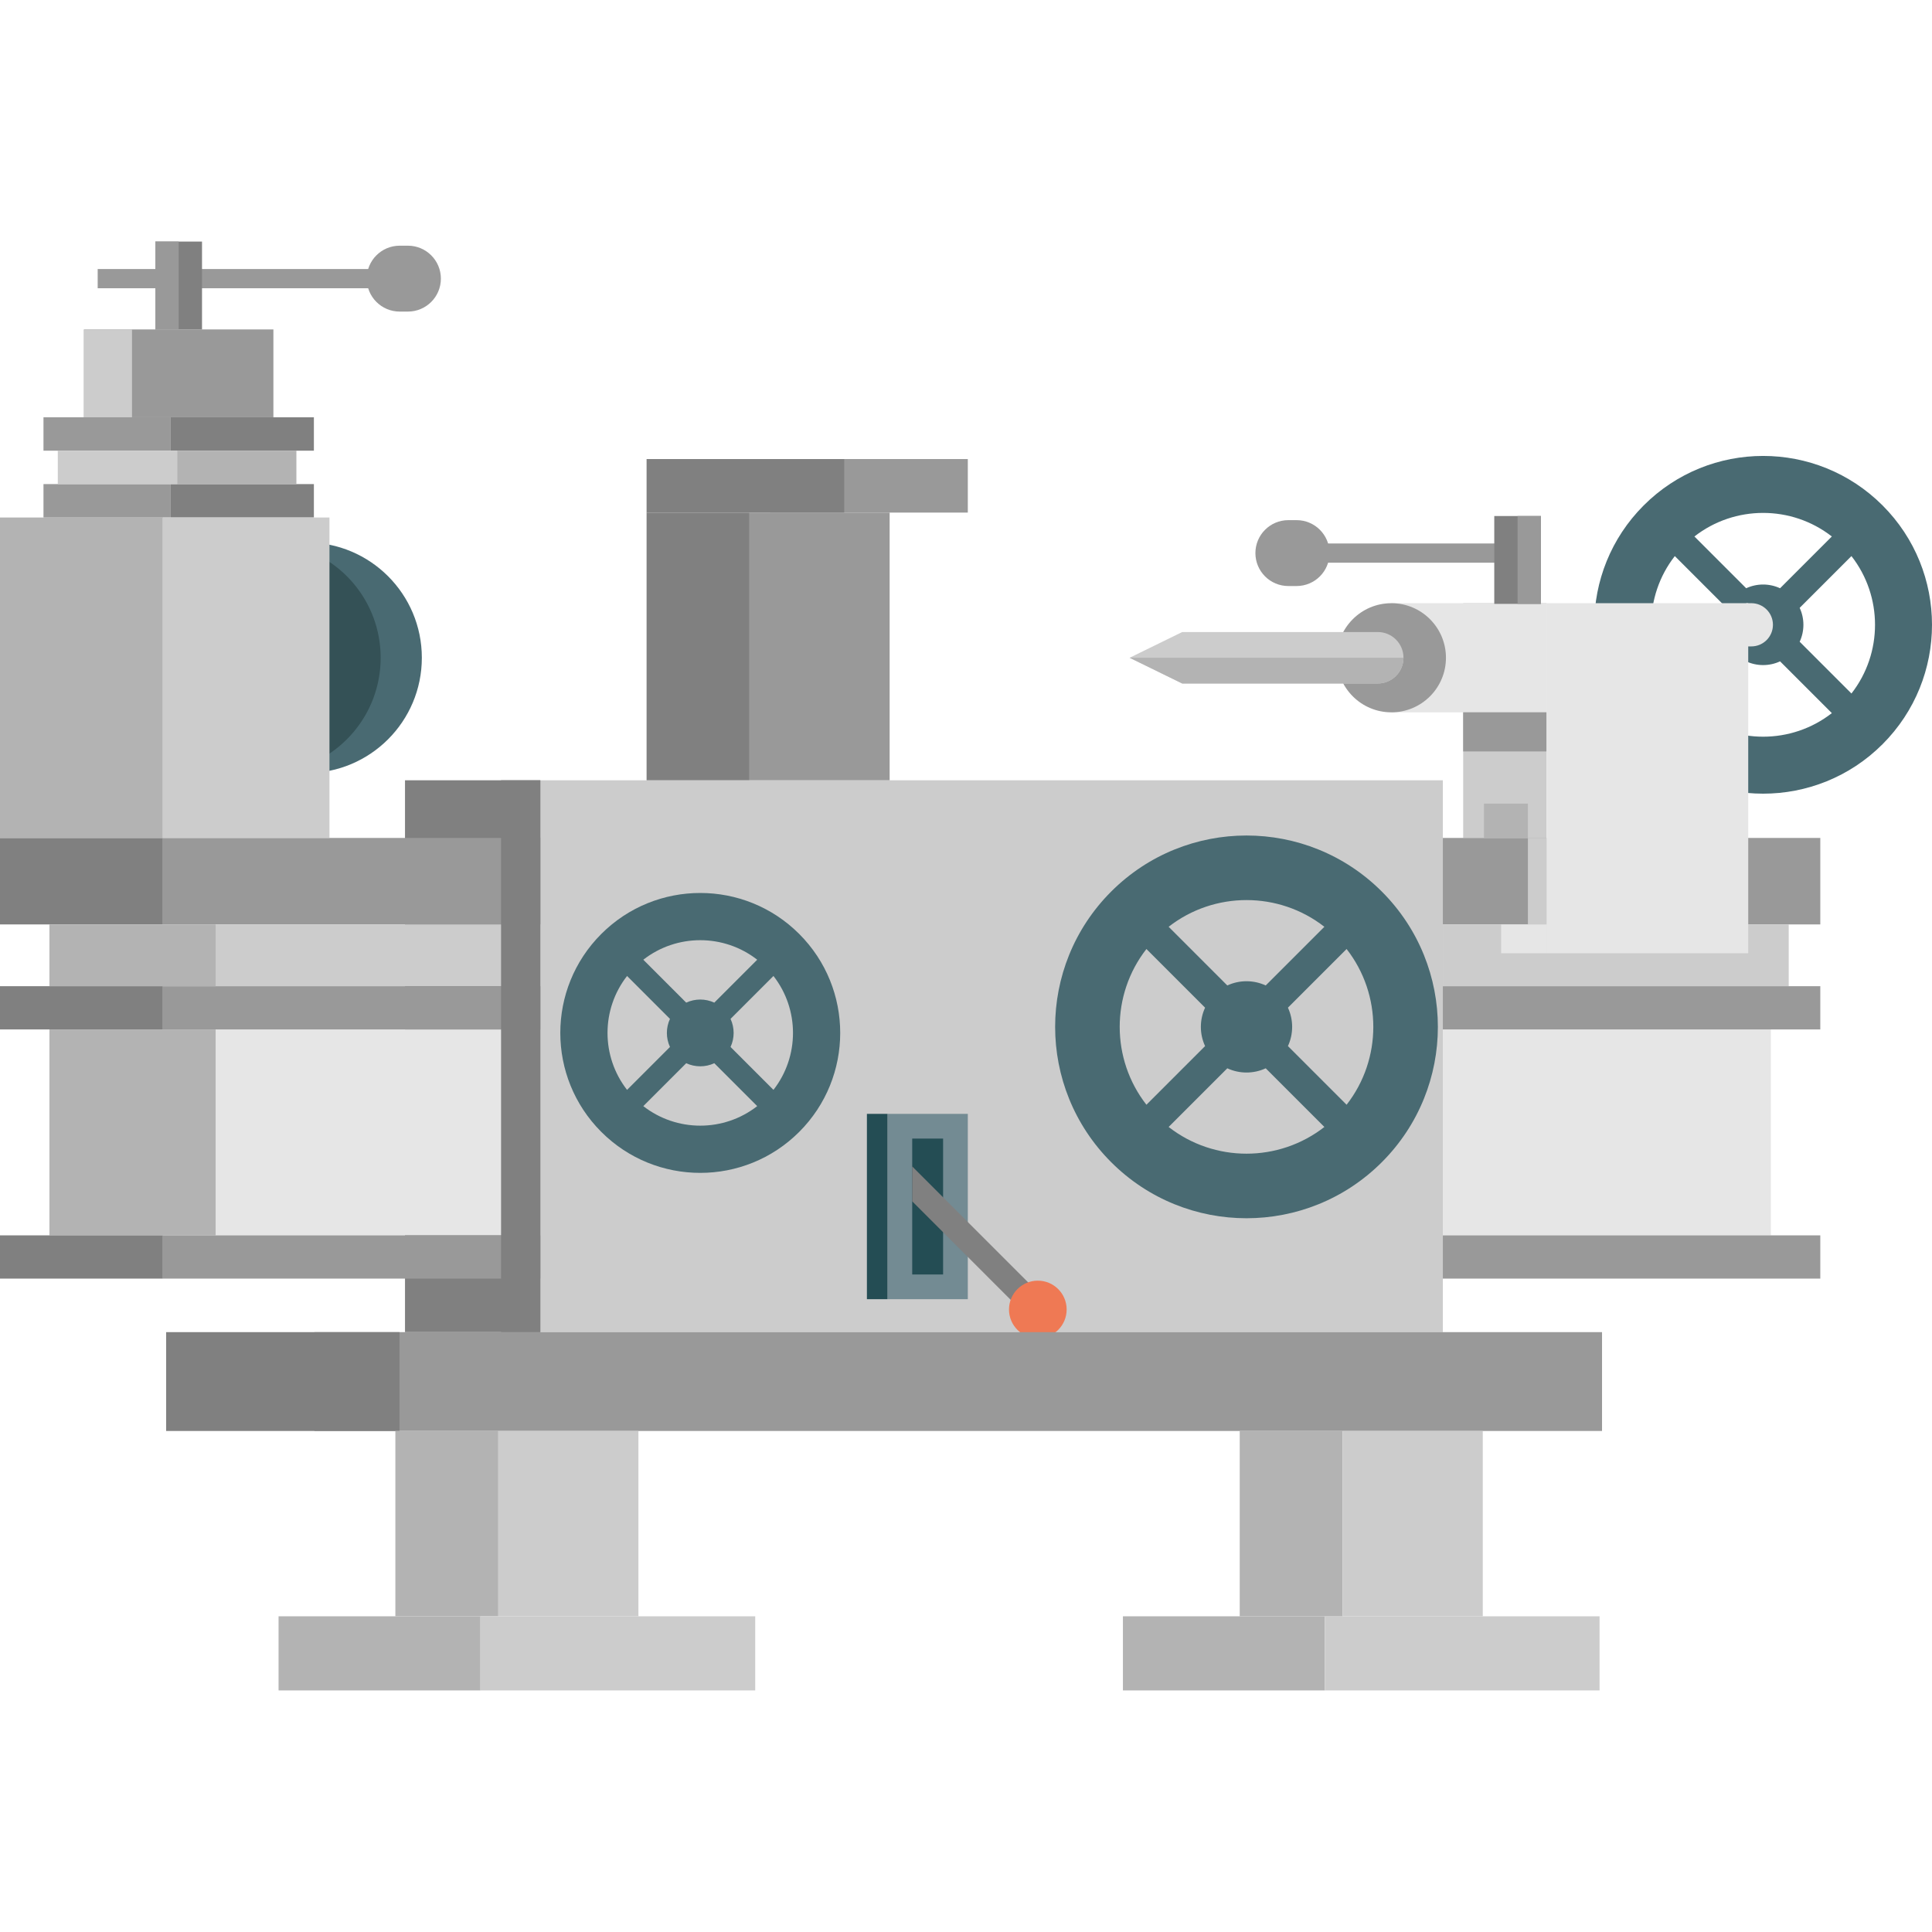 <?xml version="1.0" encoding="iso-8859-1"?>
<!-- Uploaded to: SVG Repo, www.svgrepo.com, Generator: SVG Repo Mixer Tools -->
<!DOCTYPE svg PUBLIC "-//W3C//DTD SVG 1.1//EN" "http://www.w3.org/Graphics/SVG/1.1/DTD/svg11.dtd">
<svg version="1.1" id="Capa_1" xmlns="http://www.w3.org/2000/svg" xmlns:xlink="http://www.w3.org/1999/xlink" 
	 viewBox="0 0 469.122 469.122" xml:space="preserve">
<g>
	<path style="fill:#496A72;" d="M102.43,159.716c0,15.46-12.53,28-28,28c-1.71,0-3.38-0.15-5-0.45c-13.08-2.35-23-13.8-23-27.55
		s9.92-25.2,23-27.55c1.62-0.3,3.29-0.45,5-0.45C89.9,131.716,102.43,144.255,102.43,159.716z"/>
	<path style="fill:#345156;" d="M92.43,159.716c0,13.75-9.92,25.2-23,27.55c-13.08-2.35-23-13.8-23-27.55s9.92-25.2,23-27.55
		C82.51,134.516,92.43,145.966,92.43,159.716z"/>
	<rect x="355.284" y="146.465" style="fill:#CCCCCC;" width="20.216" height="57"/>
	<rect x="350.346" y="249.965" style="fill:#E6E6E6;" width="79.655" height="50"/>
	<rect x="131.205" y="189.465" style="fill:#CCCCCC;" width="219.141" height="134"/>
	<g>
		<rect x="215.5" y="270.465" style="fill:#738B93;" width="19.5" height="45"/>
		<rect x="210.5" y="270.465" style="fill:#244D54;" width="5" height="45"/>
		<rect x="221.5" y="276.465" style="fill:#244D54;" width="7.5" height="33"/>
		<polygon style="fill:#808080;" points="254.12,315.846 249.88,320.086 221.5,291.706 221.5,283.226 		"/>
		<circle style="fill:#EF7954;" cx="252" cy="317.965" r="7"/>
	</g>
	<rect x="350.346" y="203.465" style="fill:#999999;" width="91.655" height="21"/>
	<rect x="350.346" y="224.465" style="fill:#CCCCCC;" width="83.988" height="15"/>
	<rect x="350.346" y="239.465" style="fill:#999999;" width="91.655" height="10.5"/>
	<rect x="350.346" y="299.965" style="fill:#999999;" width="91.655" height="10.5"/>
	<rect x="98.341" y="189.465" style="fill:#808080;" width="32.864" height="134"/>
	<g>
		<rect x="52.357" y="249.965" style="fill:#E6E6E6;" width="78.644" height="50"/>
		<rect x="12" y="249.965" style="fill:#B3B3B3;" width="40.356" height="50"/>
	</g>
	<rect x="39.55" y="203.465" style="fill:#999999;" width="91.655" height="21"/>
	<rect x="52.356" y="224.465" style="fill:#CCCCCC;" width="91.655" height="15"/>
	<rect x="39.55" y="239.465" style="fill:#999999;" width="91.655" height="10.5"/>
	<rect x="0" y="203.465" style="fill:#808080;" width="39.55" height="21"/>
	<rect x="0" y="125.657" style="fill:#B3B3B3;" width="39.55" height="77.809"/>
	<rect x="12" y="224.465" style="fill:#B3B3B3;" width="40.356" height="15"/>
	<rect x="0" y="239.465" style="fill:#808080;" width="39.55" height="10.5"/>
	<rect x="39.55" y="299.965" style="fill:#999999;" width="91.655" height="10.5"/>
	<rect x="0" y="299.965" style="fill:#808080;" width="39.55" height="10.5"/>
	<path style="fill:#496A72;" d="M335.531,282.201c18.147-18.147,18.147-47.569,0-65.716c-18.147-18.147-47.569-18.147-65.716,0
		s-18.147,47.569,0,65.716C287.962,300.348,317.384,300.348,335.531,282.201z M283.765,273.646l14.245-14.245
		c2.953,1.368,6.374,1.368,9.327,0l14.245,14.245C310.492,282.295,294.854,282.295,283.765,273.646z M326.976,268.251
		l-14.245-14.245c1.368-2.953,1.368-6.374,0-9.327l14.245-14.245C335.625,241.524,335.625,257.162,326.976,268.251z M321.581,225.04
		l-14.245,14.245c-2.953-1.368-6.374-1.368-9.327,0l-14.245-14.245C294.854,216.391,310.492,216.391,321.581,225.04z
		 M278.37,230.435l14.245,14.245c-1.368,2.953-1.368,6.374,0,9.327l-14.245,14.245C269.721,257.162,269.721,241.524,278.37,230.435z
		"/>
	<rect x="121.667" y="189.465" style="fill:#808080;" width="9.538" height="134"/>
	<path style="fill:#496A72;" d="M194.064,226.782c-13.271-13.271-34.788-13.271-48.06,0c-13.271,13.271-13.271,34.788,0,48.06
		s34.788,13.271,48.06,0C207.335,261.57,207.335,240.053,194.064,226.782z M187.807,264.64l-10.418-10.418
		c1.001-2.159,1.001-4.662,0-6.821l10.418-10.418C194.133,245.094,194.133,256.53,187.807,264.64z M183.862,233.038l-10.418,10.418
		c-2.159-1.001-4.662-1.001-6.821,0l-10.418-10.418C164.316,226.713,175.752,226.713,183.862,233.038z M152.261,236.984
		l10.418,10.418c-1.001,2.159-1.001,4.662,0,6.821l-10.418,10.418C145.935,256.53,145.935,245.094,152.261,236.984z
		 M156.206,268.585l10.418-10.418c2.159,1.001,4.662,1.001,6.821,0l10.418,10.418C175.752,274.91,164.316,274.91,156.206,268.585z"
		/>
	<path style="fill:#496A72;" d="M457.112,122.718c-16.013-16.013-41.976-16.013-57.989,0c-16.013,16.013-16.013,41.976,0,57.989
		c16.013,16.013,41.976,16.013,57.989,0C473.125,164.694,473.125,138.731,457.112,122.718z M449.562,168.397l-12.57-12.57
		c1.207-2.605,1.207-5.625,0-8.23l12.57-12.57C457.195,144.813,457.195,158.612,449.562,168.397z M444.802,130.267l-12.57,12.57
		c-2.605-1.207-5.625-1.207-8.23,0l-12.57-12.57C421.217,122.635,435.017,122.635,444.802,130.267z M406.672,135.027l12.57,12.57
		c-1.207,2.605-1.207,5.625,0,8.23l-12.57,12.57C399.039,158.612,399.039,144.813,406.672,135.027z M411.432,173.158l12.57-12.57
		c2.605,1.207,5.625,1.207,8.23,0l12.57,12.57C435.017,180.79,421.217,180.79,411.432,173.158z"/>
	<g>
		<g>
			<rect x="41.455" y="101.324" style="fill:#808080;" width="34.762" height="8.111"/>
			<rect x="10.556" y="101.324" style="fill:#999999;" width="30.899" height="8.111"/>
			<rect x="41.455" y="117.546" style="fill:#808080;" width="34.762" height="8.111"/>
			<rect x="10.556" y="117.546" style="fill:#999999;" width="30.899" height="8.111"/>
			<rect x="43" y="109.435" style="fill:#B3B3B3;" width="28.968" height="8.111"/>
			<rect x="14.032" y="109.435" style="fill:#CCCCCC;" width="28.968" height="8.111"/>
		</g>
		<rect x="23.72" y="65.324" style="fill:#999999;" width="69.333" height="4.667"/>
		<rect x="20.386" y="79.99" style="fill:#999999;" width="46" height="21.333"/>
		<rect x="37.72" y="58.657" style="fill:#808080;" width="11.333" height="21.333"/>
		<rect x="37.72" y="58.657" style="fill:#999999;" width="5.667" height="21.333"/>
		<path style="fill:#999999;" d="M97.053,59.657h2c4.418,0,8,3.582,8,8v0c0,4.418-3.582,8-8,8h-2c-4.418,0-8-3.582-8-8v0
			C89.053,63.239,92.635,59.657,97.053,59.657z"/>
		<rect x="20.386" y="79.99" style="fill:#CCCCCC;" width="11.667" height="21.333"/>
	</g>
	<rect x="375.5" y="146.465" style="fill:#E6E6E6;" width="49" height="85"/>
	<rect x="364.5" y="224.465" style="fill:#E6E6E6;" width="11" height="7"/>
	<rect x="337.852" y="146.465" style="fill:#E6E6E6;" width="37.648" height="26.5"/>
	<path style="fill:#E6E6E6;" d="M425.253,156.959h-1.251v-10.494h1.251c2.898,0,5.247,2.349,5.247,5.247l0,0
		C430.5,154.61,428.151,156.959,425.253,156.959z"/>
	<path style="fill:#999999;" d="M337.852,172.966L337.852,172.966c-7.318,0-13.25-5.932-13.25-13.25v0
		c0-7.318,5.932-13.25,13.25-13.25h0c7.318,0,13.25,5.932,13.25,13.25v0C351.102,167.033,345.17,172.966,337.852,172.966z"/>
	<path style="fill:#CCCCCC;" d="M340.79,159.716c0,3.45-2.79,6.25-6.25,6.25h-47.47l-12.78-6.25l12.78-6.25h47.47
		c1.73,0,3.29,0.7,4.42,1.83C340.09,156.425,340.79,157.985,340.79,159.716z"/>
	<rect x="355.284" y="172.965" style="fill:#999999;" width="20.216" height="9.5"/>
	<path style="fill:#B3B3B3;" d="M340.79,159.716c0,3.45-2.79,6.25-6.25,6.25h-47.47l-12.78-6.25H340.79z"/>
	<rect x="371" y="203.465" style="fill:#CCCCCC;" width="4.5" height="21"/>
	<rect x="360.333" y="195.132" style="fill:#B3B3B3;" width="10.667" height="8.333"/>
	<rect x="39.55" y="125.657" style="fill:#CCCCCC;" width="40.45" height="77.809"/>
	<g>
		<rect x="318.833" y="131.966" style="fill:#999999;" width="49.667" height="4.667"/>
		<rect x="362.833" y="125.299" style="fill:#808080;" width="11.333" height="21.333"/>
		<rect x="368.5" y="125.299" style="fill:#999999;" width="5.667" height="21.333"/>
		<path style="fill:#999999;" d="M314.833,126.299h-2c-4.418,0-8,3.582-8,8v0c0,4.418,3.582,8,8,8h2c4.418,0,8-3.582,8-8v0
			C322.833,129.881,319.252,126.299,314.833,126.299z"/>
	</g>
	<rect x="76.341" y="323.465" style="fill:#999999;" width="312.659" height="24"/>
	<rect x="40.341" y="323.465" style="fill:#808080;" width="56.659" height="24"/>
	<rect x="157" y="124.465" style="fill:#808080;" width="25" height="65"/>
	<rect x="182" y="124.465" style="fill:#999999;" width="34.02" height="65"/>
	<g>
		<rect x="96" y="347.465" style="fill:#B3B3B3;" width="25" height="45"/>
		<rect x="121" y="347.465" style="fill:#CCCCCC;" width="34.02" height="45"/>
	</g>
	<g>
		<rect x="67.641" y="392.465" style="fill:#B3B3B3;" width="49.025" height="17.999"/>
		<rect x="116.666" y="392.465" style="fill:#CCCCCC;" width="66.713" height="17.999"/>
	</g>
	<g>
		<rect x="272.663" y="392.465" style="fill:#B3B3B3;" width="49.025" height="17.999"/>
		<rect x="321.689" y="392.465" style="fill:#CCCCCC;" width="66.713" height="17.999"/>
	</g>
	<g>
		<rect x="301.023" y="347.465" style="fill:#B3B3B3;" width="25" height="45"/>
		<rect x="326.023" y="347.465" style="fill:#CCCCCC;" width="34.02" height="45"/>
	</g>
	<rect x="187" y="111.465" style="fill:#999999;" width="48" height="13"/>
	<rect x="157" y="111.465" style="fill:#808080;" width="48" height="13"/>
</g>
</svg>